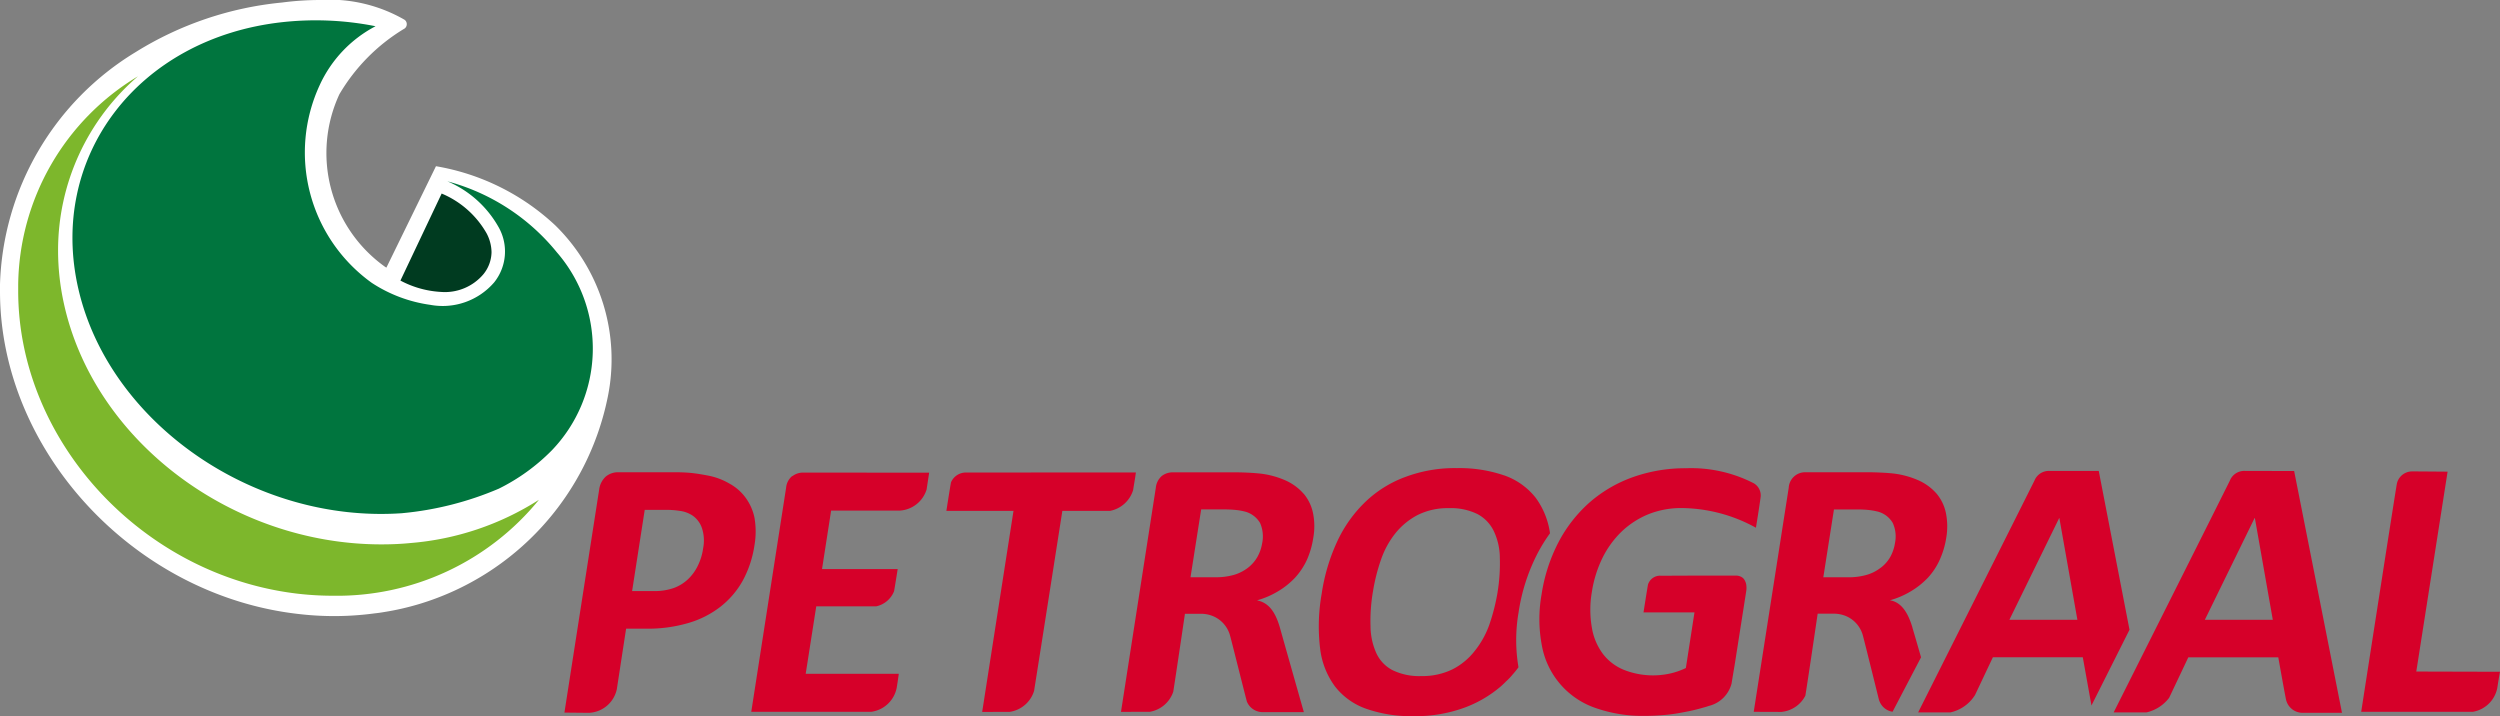 <?xml version="1.0" encoding="UTF-8"?>
<svg xmlns="http://www.w3.org/2000/svg" xmlns:xlink="http://www.w3.org/1999/xlink" id="PetroGraal" width="122" height="34.948" viewBox="0 0 122 34.948">
  <rect x="0" y="0" width="122" height="34.948" fill="#808080" stroke="none"/>
  <defs>
    <clipPath id="clip-path">
      <rect id="Retângulo_1795" data-name="Retângulo 1795" width="122" height="34.948" fill="none"></rect>
    </clipPath>
  </defs>
  <g id="Grupo_1295" data-name="Grupo 1295" clip-path="url(#clip-path)">
    <g id="Grupo_1294" data-name="Grupo 1294">
      <g id="Grupo_1293" data-name="Grupo 1293" clip-path="url(#clip-path)">
        <path id="Caminho_2282" data-name="Caminho 2282" d="M27.1,11a11.277,11.277,0,0,0-5.825-2.889l-2.419,4.949A.625.625,0,0,1,18.762,13a6.817,6.817,0,0,1-2.2-8.4A9.136,9.136,0,0,1,19.7,1.418a.255.255,0,0,0,.149-.216A.259.259,0,0,0,19.74.963,7.35,7.35,0,0,0,15.585,0a14.514,14.514,0,0,0-1.821.123A16.517,16.517,0,0,0,6.619,2.543,13.737,13.737,0,0,0,0,13.873c0,.114,0,.225,0,.339C0,22,6.536,29.062,14.579,29.964A14.808,14.808,0,0,0,18.3,29.93v0c.144-.014.288-.036.432-.06a13.13,13.13,0,0,0,1.747-.4,13.3,13.3,0,0,0,9.183-10.114A9.151,9.151,0,0,0,27.1,11" transform="translate(0)" fill="#fff"></path>
        <path id="Caminho_2283" data-name="Caminho 2283" d="M8.255,44.761v.316c0,7.331,6.074,13.925,13.713,14.781a14.932,14.932,0,0,0,1.637.091,12.708,12.708,0,0,0,10.062-4.682A13.693,13.693,0,0,1,27.4,57.377c-.473.047-.952.066-1.425.066-7.309,0-14.055-5.076-15.5-11.8a12.041,12.041,0,0,1-.274-2.538A11.2,11.2,0,0,1,14.1,34.6,12.026,12.026,0,0,0,8.255,44.761" transform="translate(-7.367 -30.877)" fill="#7db72c"></path>
        <path id="Caminho_2284" data-name="Caminho 2284" d="M183.636,87.751s-.008,0-.008-.008l-2.014,4.251a4.755,4.755,0,0,0,1.976.554,2.46,2.46,0,0,0,2.076-.867,1.749,1.749,0,0,0,.394-1.074,2.028,2.028,0,0,0-.242-.92,4.539,4.539,0,0,0-2.182-1.936" transform="translate(-162.073 -78.302)" fill="#003b20"></path>
        <path id="Caminho_2285" data-name="Caminho 2285" d="M56.509,20.553a10.3,10.3,0,0,0-5.355-3.481,5.19,5.19,0,0,1,2.5,2.239A2.413,2.413,0,0,1,53.439,22a3.316,3.316,0,0,1-3.117,1.1,6.936,6.936,0,0,1-2.856-1.072,7.828,7.828,0,0,1-2.546-9.646,6.11,6.11,0,0,1,2.728-2.879,14.938,14.938,0,0,0-4.538-.2c-7.063.776-11.467,6.59-9.957,13.052,1.522,6.526,8.569,11.41,15.777,10.913a15.668,15.668,0,0,0,4.737-1.2,9.6,9.6,0,0,0,2.576-1.861,7.165,7.165,0,0,0,.267-9.654" transform="translate(-29.321 -8.223)" fill="#00753e"></path>
        <path id="Caminho_2286" data-name="Caminho 2286" d="M608.707,213.756a3.364,3.364,0,0,0-1.529-1.091l-.024-.007a6.737,6.737,0,0,0-2.288-.351,6.855,6.855,0,0,0-2.509.427,5.612,5.612,0,0,0-1.958,1.216,6.427,6.427,0,0,0-1.376,1.931,9.273,9.273,0,0,0-.76,2.552,9.081,9.081,0,0,0-.078,2.672,3.862,3.862,0,0,0,.727,1.857,3.319,3.319,0,0,0,1.523,1.089,6.621,6.621,0,0,0,2.324.36,6.907,6.907,0,0,0,2.5-.425A5.8,5.8,0,0,0,607,222.962c.074-.065.143-.13.214-.2a.312.312,0,0,0,.027-.029,3.108,3.108,0,0,0,.348-.364,4.027,4.027,0,0,0,.277-.344,7.938,7.938,0,0,1,.005-2.679,9.183,9.183,0,0,1,.944-2.913,8.085,8.085,0,0,1,.589-.946,3.8,3.8,0,0,0-.7-1.735m-1.856,4.6a9.8,9.8,0,0,1-.4,1.583,4.376,4.376,0,0,1-.722,1.3,3.225,3.225,0,0,1-1.078.89,3.331,3.331,0,0,1-1.52.33,2.966,2.966,0,0,1-1.408-.288,1.765,1.765,0,0,1-.791-.83,3.239,3.239,0,0,1-.283-1.3,8.529,8.529,0,0,1,.12-1.719,9.111,9.111,0,0,1,.395-1.556,4.29,4.29,0,0,1,.708-1.287,3.411,3.411,0,0,1,1.089-.886,3.278,3.278,0,0,1,1.514-.328,2.924,2.924,0,0,1,1.4.293,1.839,1.839,0,0,1,.792.833,3.083,3.083,0,0,1,.292,1.29,8.772,8.772,0,0,1-.11,1.681" transform="translate(-533.764 -189.463)" fill="#d60029"></path>
        <path id="Caminho_2287" data-name="Caminho 2287" d="M265.307,216.482a2.512,2.512,0,0,0-.426-1,2.384,2.384,0,0,0-.806-.712,3.271,3.271,0,0,0-1-.382c-.342-.067-.634-.114-.878-.138s-.511-.033-.788-.033h-2.75a.934.934,0,0,0-.622.214,1.045,1.045,0,0,0-.32.639l-1.694,10.875,1.2.012a1.458,1.458,0,0,0,1.357-1.154l.453-2.953h.978a6.944,6.944,0,0,0,2.047-.273,4.66,4.66,0,0,0,1.569-.79,4.212,4.212,0,0,0,1.094-1.273,5.214,5.214,0,0,0,.578-1.747,3.911,3.911,0,0,0,.005-1.29m-2.514,1.464a2.757,2.757,0,0,1-.255.832,2.224,2.224,0,0,1-.477.66,2.02,2.02,0,0,1-.69.43,2.824,2.824,0,0,1-.977.152h-1.065l.616-3.963h1.009a4.239,4.239,0,0,1,.708.051,1.446,1.446,0,0,1,.63.237,1.217,1.217,0,0,1,.44.589,1.932,1.932,0,0,1,.06,1.012" transform="translate(-228.479 -191.171)" fill="#d60029"></path>
        <path id="Caminho_2288" data-name="Caminho 2288" d="M438.338,215.129c.037-.237.083-.495.107-.661l.027-.194-8.331.005a.788.788,0,0,0-.69.476c-.042.2-.226,1.393-.226,1.393H432.5l-1.529,9.815s.825-.006,1.351-.006a1.469,1.469,0,0,0,1.182-1.023c.324-2.029,1.38-8.786,1.38-8.786.75,0,1.806,0,2.339,0a1.475,1.475,0,0,0,1.116-1.016" transform="translate(-383.041 -191.219)" fill="#d60029"></path>
        <path id="Caminho_2289" data-name="Caminho 2289" d="M1073.609,223.571l1.528-9.754s-1.445-.012-1.728-.012a.762.762,0,0,0-.745.585c-.075.39-1.743,11.145-1.743,11.145h5.453a1.464,1.464,0,0,0,1.189-1.17c.032-.214.079-.5.13-.783Z" transform="translate(-955.694 -190.8)" fill="#d60029"></path>
        <path id="Caminho_2290" data-name="Caminho 2290" d="M517.291,215.268a2.542,2.542,0,0,0-.861-.641,4.27,4.27,0,0,0-1.219-.341c-.158-.018-.337-.032-.532-.043s-.453-.022-.754-.022H510.9a.868.868,0,0,0-.533.178.877.877,0,0,0-.291.574l-1.7,10.938s.872-.005,1.413-.005a1.467,1.467,0,0,0,1.139-.982c.172-1.1.569-3.8.569-3.8h.737a1.533,1.533,0,0,1,.648.121,1.432,1.432,0,0,1,.819.95c.083.295.747,2.962.821,3.219a.835.835,0,0,0,.753.509H517.3s-1.029-3.619-1.167-4.121c-.25-.861-.6-1.224-1.117-1.335a4.126,4.126,0,0,0,1.038-.449,3.811,3.811,0,0,0,.819-.658,3.408,3.408,0,0,0,.575-.866,4.172,4.172,0,0,0,.31-1.065,3.224,3.224,0,0,0-.014-1.235,2.156,2.156,0,0,0-.45-.928m-2.027,2.4a2,2,0,0,1-.238.69,1.794,1.794,0,0,1-.458.523,2.091,2.091,0,0,1-.684.346,3.187,3.187,0,0,1-.909.116h-1.209l.52-3.31h1.065a5.661,5.661,0,0,1,.635.027,3.183,3.183,0,0,1,.4.069,1.219,1.219,0,0,1,.773.562,1.635,1.635,0,0,1,.107.976" transform="translate(-453.672 -191.171)" fill="#d60029"></path>
        <path id="Caminho_2291" data-name="Caminho 2291" d="M803.129,221.8c-.2-.666-.505-1.237-1.1-1.335a4.132,4.132,0,0,0,1.038-.449,3.855,3.855,0,0,0,.82-.658,3.256,3.256,0,0,0,.57-.866,4.148,4.148,0,0,0,.318-1.065,3.284,3.284,0,0,0-.018-1.235,2.149,2.149,0,0,0-.449-.928,2.545,2.545,0,0,0-.861-.641,4.284,4.284,0,0,0-1.214-.341c-.161-.018-.342-.033-.538-.043s-.453-.022-.754-.022H797.91a.8.8,0,0,0-.82.752l-1.708,10.938s.809.005,1.348.005a1.468,1.468,0,0,0,1.172-.793c.153-.95.6-4,.6-4h.741a1.565,1.565,0,0,1,.652.121,1.435,1.435,0,0,1,.815.95c.083.3.77,3.08.77,3.08h0v.009c.005,0,.005,0,.005.007a.515.515,0,0,0,.042.124.813.813,0,0,0,.63.494l1.39-2.657s-.329-1.145-.422-1.449m-1.553-2.918a1.983,1.983,0,0,1-.684.346,3.138,3.138,0,0,1-.9.116h-1.21l.519-3.31h1.069a5.632,5.632,0,0,1,.631.027,3.288,3.288,0,0,1,.4.069,1.193,1.193,0,0,1,.769.562,1.583,1.583,0,0,1,.11.977,2.033,2.033,0,0,1-.235.69,1.74,1.74,0,0,1-.464.523" transform="translate(-709.8 -191.171)" fill="#d60029"></path>
        <path id="Caminho_2292" data-name="Caminho 2292" d="M878.778,213.582h-2.39a.758.758,0,0,0-.75.478c-.189.384-5.673,11.306-5.673,11.306h1.576a1.9,1.9,0,0,0,1.2-.85l.87-1.839H878l.42,2.34v.016l1.859-3.7Zm-4.362,7.266,2.431-4.965h.009l.88,4.965Z" transform="translate(-776.359 -190.601)" fill="#d60029"></path>
        <path id="Caminho_2293" data-name="Caminho 2293" d="M965.064,213.582a.758.758,0,0,0-.754.478c-.184.384-5.668,11.306-5.668,11.306h1.6a1.927,1.927,0,0,0,1.107-.712l.936-1.976h4.39s.291,1.643.371,2.029a.829.829,0,0,0,.806.679h1.932l-2.335-11.8Zm-1.973,7.266,2.428-4.965h.014l.875,4.965Z" transform="translate(-855.495 -190.601)" fill="#d60029"></path>
        <path id="Caminho_2294" data-name="Caminho 2294" d="M708.176,217.814a.4.4,0,0,0-.176-.151.544.544,0,0,0-.25-.051H705.81s-1.384.007-1.7.007a.616.616,0,0,0-.638.433c-.029.14-.219,1.357-.219,1.357h2.487l-.42,2.714a3.628,3.628,0,0,1-.77.268,3.874,3.874,0,0,1-2.241-.174,2.451,2.451,0,0,1-1.032-.777,2.92,2.92,0,0,1-.542-1.277,5.116,5.116,0,0,1,0-1.766,5.74,5.74,0,0,1,.524-1.665,4.664,4.664,0,0,1,.949-1.29,4.21,4.21,0,0,1,1.306-.833,4.293,4.293,0,0,1,1.58-.293,7.623,7.623,0,0,1,3.645.96c.077-.461.208-1.3.232-1.519a.68.68,0,0,0-.354-.659,6.687,6.687,0,0,0-3.288-.725,7.638,7.638,0,0,0-2.574.427,6.587,6.587,0,0,0-2.112,1.223,6.805,6.805,0,0,0-1.529,1.942,8.182,8.182,0,0,0-.837,2.578,6.847,6.847,0,0,0,.018,2.491,3.963,3.963,0,0,0,2.574,3.024,6.957,6.957,0,0,0,2.446.4c.32,0,.64-.017.964-.044s.64-.077.958-.14a8.726,8.726,0,0,0,.931-.219c.1-.027.191-.053.273-.083a1.513,1.513,0,0,0,1.111-1.1c.038-.25.1-.6.154-.931l.56-3.571a1.027,1.027,0,0,0,0-.319.646.646,0,0,0-.092-.239" transform="translate(-623.05 -189.523)" fill="#d60029"></path>
        <path id="Caminho_2295" data-name="Caminho 2295" d="M342.732,214.4a.837.837,0,0,0-.3.574l-1.7,10.933,5.862,0a1.465,1.465,0,0,0,1.237-1.181c.056-.341.1-.672.1-.672l-4.543,0,.515-3.293,2.927,0a1.21,1.21,0,0,0,.871-.739c.073-.417.176-1.08.176-1.08l-3.692,0,.444-2.853s2.275,0,3.359,0a1.463,1.463,0,0,0,1.3-1.029l.125-.821-6.15-.005a.856.856,0,0,0-.529.178" transform="translate(-304.07 -191.172)" fill="#d60029"></path>
      </g>
    </g>
  </g>
</svg>

